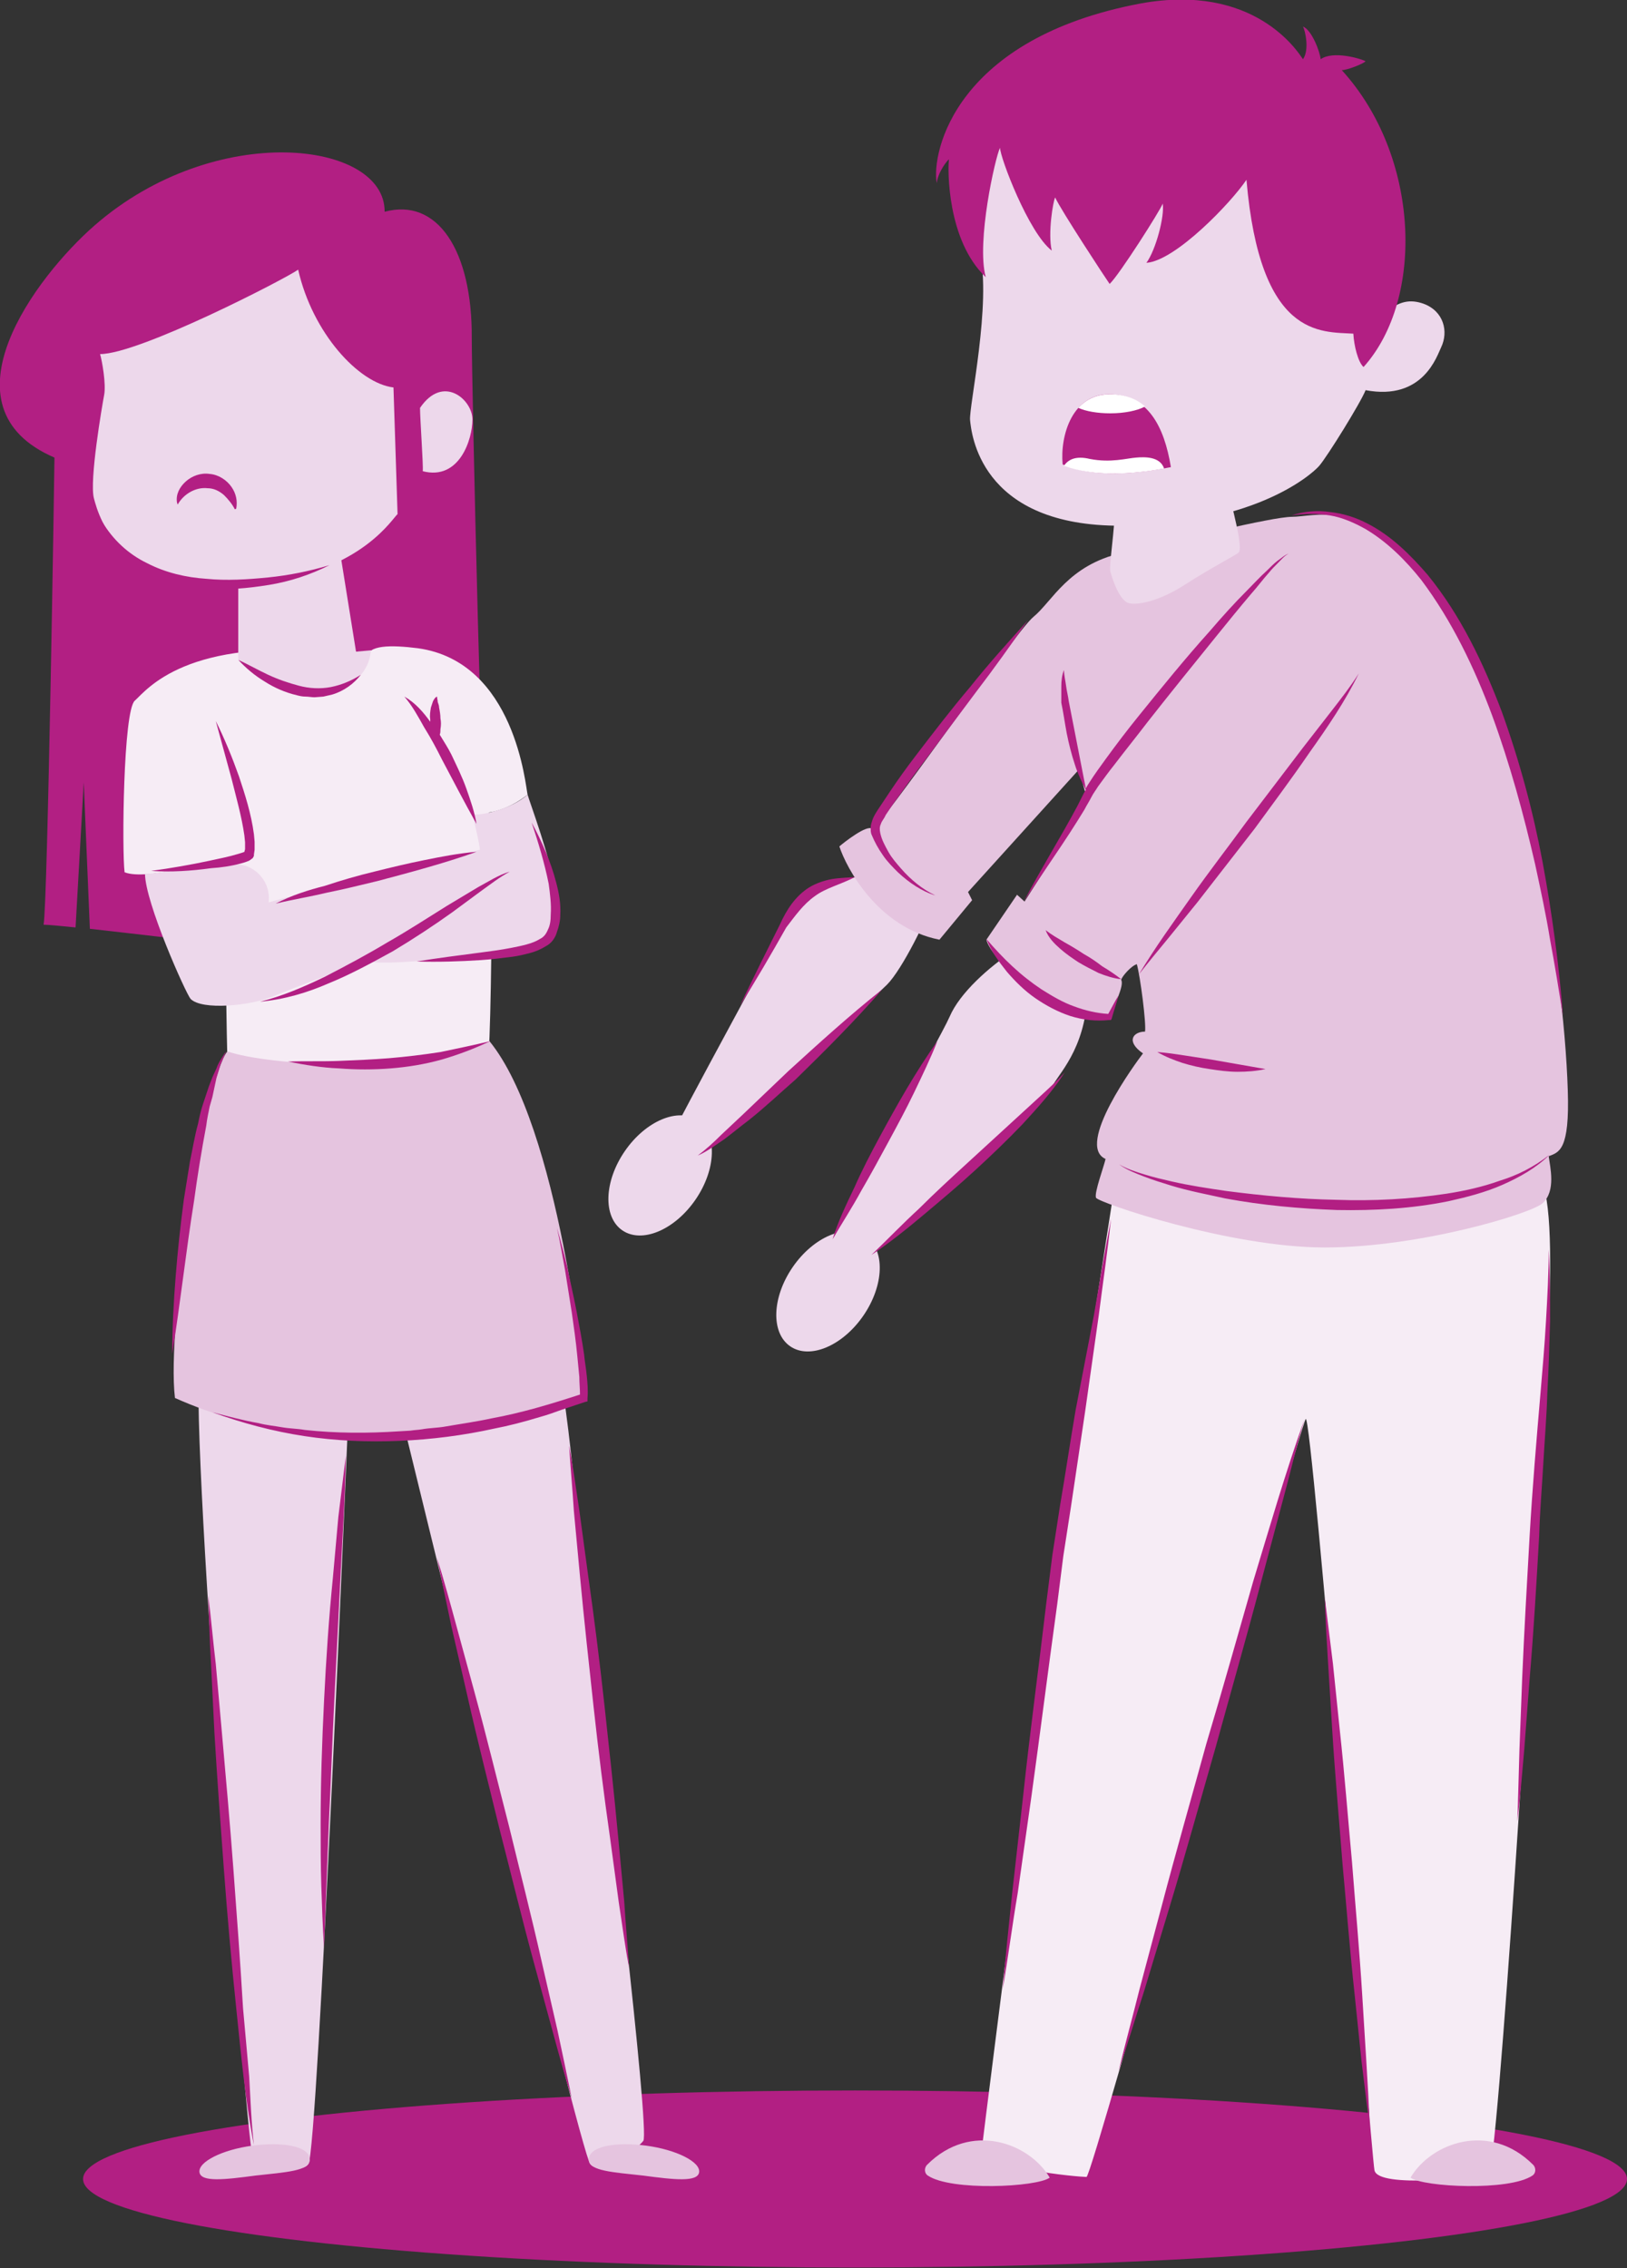 <?xml version="1.0" encoding="utf-8"?>
<!-- Generator: Adobe Illustrator 22.0.1, SVG Export Plug-In . SVG Version: 6.00 Build 0)  -->
<svg version="1.1" id="Teenies" xmlns="http://www.w3.org/2000/svg" xmlns:xlink="http://www.w3.org/1999/xlink" x="0px" y="0px"
	 viewBox="0 0 239 333.1" style="enable-background:new 0 0 239 333.1;" xml:space="preserve">
<rect x="0" y="0" width="239" height="333.1" fill="#333333" stroke="none"/>
<style type="text/css">
	.st0{fill:#B21F83;}
	.st1{fill:#F6ECF5;}
	.st2{fill:#E5C4DF;}
	.st3{fill:#EDD8EB;}
	.st4{fill:#FFFFFF;}
</style>
<g>
	<ellipse class="st0" cx="125.6" cy="320" rx="113.4" ry="13"/>
	<g>
		<g>
			<path class="st1" d="M163.8,173.7c0,0-8,51.4-8.5,54.9c-0.5,3.5-10.6,82.9-11,86.4c-0.5,3.5,14.3,4.7,15.3,4.7
				c0.9,0,31.2-109.9,32.2-111.3c0.9-1.4,9.6,107.5,10.1,110.3c0.5,2.8,15.3,0.9,16.7,0.9s6.8-87.6,7-95.3c0.2-7.7,4-43.7,0.9-50.7
				C223.4,166.7,163.8,173.7,163.8,173.7z"/>
			<path class="st2" d="M136.3,319.5c3.4,2.3,16,1.7,17.9,0.3c-3-5.1-11.6-8.3-18-1.9C135.7,318.4,135.8,319.2,136.3,319.5z"/>
			<path class="st2" d="M225.1,319.5c-3.4,2.3-16,1.7-17.9,0.3c3-5.1,11.6-8.3,18-1.9C225.7,318.4,225.6,319.2,225.1,319.5z"/>
			<path class="st3" d="M130.3,127.9c-3.3,0.5-12.3,2.3-13.6,5.1s-17.4,32-18.6,35s3,3.5,5.5,1.3c2.5-2.2,24.5-22.5,26.7-24.7
				c2.2-2.2,6-9.8,7.1-13.3C138.6,127.9,130.3,127.9,130.3,127.9z"/>
			<path class="st3" d="M148.8,139.7c-3.5,2.3-7.8,6.1-9.3,9.6c-1.5,3.5-17.9,32-18.4,35.6c-0.5,3.6,6.3,0,8.4-1.8
				c2.2-1.8,23.9-21.7,25.2-23.8c1.3-2.2,5.1-6,5.1-14.7C159.9,135.7,148.8,139.7,148.8,139.7z"/>
			
				<ellipse transform="matrix(0.567 -0.823 0.823 0.567 -100.217 154.611)" class="st3" cx="97.1" cy="172.7" rx="9.8" ry="6.3"/>
			
				<ellipse transform="matrix(0.567 -0.823 0.823 0.567 -103.551 182.33)" class="st3" cx="121.8" cy="189.7" rx="9.8" ry="6.3"/>
			<path class="st2" d="M162.4,170.2c-0.2,1-1.7,5-1.4,5.7s19.6,7.3,33.6,7.3s30.4-5,32-6.5c2-1.8,1.1-5.3,0.9-6.9
				c1.5-0.6,3.1-0.8,2.8-9.7c-0.3-9.5-1.9-23.2-5.4-40.1c-3.5-16.9-9.6-27.5-17.1-37.1s-15-7-18-7s-17,3.5-25,5.3
				c-7.9,1.8-10.2,7.1-13,9.4c-2.8,2.3-22.9,31.6-23.7,31.1c-0.8-0.6-4.1,2-4.8,2.6c1,3.1,5.6,11.9,14.7,13.7l4.8-5.8l-0.6-1.2
				l16.3-18l1.3,4.8l-9.3,14.6l-1.1-1l-4.5,6.6c0.3,1.9,8,11.6,18.3,11.4c0.3-1.6,2-4.6,1.5-5.5c0.1-0.5,1.5-2.1,2.3-2.3
				c0.5,1.8,1.4,8.7,1.2,9.9c-1.7,0-2.9,1.4-0.3,3.2C166.9,156,157.9,168.2,162.4,170.2"/>
			<path class="st3" d="M163.7,75.4c0.1,1.8-0.8,7.7-0.6,8.5c0.2,0.8,1.3,4.4,2.8,4.7s4.7-0.5,8.1-2.7c3.4-2.2,7-4.1,7.9-4.7
				c0.9-0.6-1.2-7.5-1.4-9.2S163.7,75.4,163.7,75.4z"/>
			<path class="st3" d="M203.9,45.6c1.7-1.3,3.2-1.7,5.2-1c3,1.1,3.7,4.1,2.6,6.4c-0.6,1.2-2.6,7.9-11.1,6.3
				c-0.7,1.8-5.6,9.7-6.8,11.1s-10.1,9.1-30,8.8s-21.1-13.6-21.3-15.5c-0.2-1.9,3.2-17.3,1.4-24.7l-0.7-17.4l12.3-7.3l37.9,8.5
				L203.9,45.6z"/>
			<path class="st0" d="M156.1,68.2c4.5,2,10.9,1.4,15.9,0.4c-1-6.1-3.4-10.4-8.6-10.7C157.5,57.6,155.7,64,156.1,68.2z"/>
			<path class="st4" d="M158.4,59.9c1.1,0.5,2.8,0.8,4.7,0.8c2.1,0,4-0.4,5.1-1c-1.2-1.1-2.8-1.7-4.7-1.8
				C161.2,57.8,159.6,58.6,158.4,59.9z"/>
			<path class="st4" d="M171,68.8c-0.6-1.8-2.9-1.7-4.1-1.6c-1.4,0.1-3.7,0.8-6.8,0.2c-2.1-0.5-3.2,0.1-3.8,1
				C160.5,70,166.2,69.7,171,68.8z"/>
			<path class="st0" d="M144.8,40.7c-1.4-5.2,1.4-17.6,2.1-19c0,1.4,4.2,12.5,7.6,15.1c-0.6-2.5,0.2-7.3,0.5-7.8
				c0.8,1.8,7.5,12,8,12.7c1.4-1.3,7.5-10.9,7.8-11.8c0.3,1.8-1,6.8-2.4,8.7c4.3-0.3,12.5-8.9,14.7-12.2c2,23.3,10.9,22.3,15.7,22.6
				c0.1,1.8,0.7,4.2,1.5,4.9c9-10,8.3-31-3.2-43.6c0.8,0,3.1-0.9,3.5-1.3c-0.7-0.4-4.8-1.6-6.6-0.3c-0.1-1.1-1.3-4.3-2.6-4.8
				c0.3,0.5,1,3.4,0,4.8c-0.8-1.2-7.2-11.2-23.8-8.2c-27.2,5.1-30.8,21.8-30,26.4c0.2-1.7,1.6-3.4,1.8-3.5
				C139.2,24.8,139.1,35.3,144.8,40.7z"/>
			<g>
				<path class="st0" d="M199.6,98.9c-1.2,1.9-2.6,3.7-4,5.5l-4.2,5.4l-8.3,10.9c-2.7,3.7-5.5,7.3-8.1,11c-2.6,3.7-5.3,7.4-7.7,11.4
					c1.4-1.8,2.9-3.6,4.3-5.3l4.3-5.3c2.8-3.6,5.6-7.2,8.4-10.8c2.7-3.7,5.4-7.3,8-11.1C195,106.8,197.6,103,199.6,98.9z"/>
				<path class="st0" d="M156.7,107.7c0.3,1.5,0.7,3.1,1.2,4.6c0.4,1.3,1,2.5,1.6,3.7c-0.1,0.2-0.2,0.3-0.3,0.5
					c-0.3,0.6-0.6,1.2-0.9,1.8c-2.5,4.7-5.4,9.3-7.9,14.1c1.5-2.2,3-4.5,4.5-6.7c1.5-2.2,3-4.5,4.4-6.8c0.3-0.6,0.7-1.2,1-1.8
					c0.3-0.6,0.7-1.1,1-1.6c0.8-1.1,1.6-2.2,2.4-3.2c1.6-2.1,3.3-4.2,4.9-6.3c3.3-4.2,6.7-8.4,10.1-12.6c1.7-2.1,3.4-4.2,5.1-6.2
					c0.9-1,1.7-2.1,2.6-3.1c0.4-0.5,0.9-1,1.4-1.5c0.5-0.5,0.9-1,1.5-1.3c-0.6,0.2-1.1,0.7-1.7,1.1c-0.5,0.4-1,0.9-1.5,1.4
					c-1,0.9-1.9,1.9-2.9,2.9c-1.9,1.9-3.7,3.9-5.5,6c-3.6,4-7,8.2-10.4,12.4c-1.7,2.1-3.3,4.2-4.9,6.4c-0.8,1.1-1.6,2.2-2.3,3.3
					c-0.2,0.3-0.4,0.6-0.6,1l-1.6-8.2l-0.9-4.6c-0.1-0.8-0.3-1.5-0.4-2.3c-0.1-0.8-0.3-1.5-0.3-2.3c-0.3,0.7-0.4,1.6-0.4,2.4
					c0,0.8,0,1.6,0,2.4C156.2,104.6,156.4,106.1,156.7,107.7z"/>
				<path class="st0" d="M159.2,140.1c-0.9-0.6-1.9-1.2-2.8-1.7c-1-0.6-1.9-1.1-2.8-1.8c0.4,1.1,1.3,2,2.1,2.7
					c0.9,0.8,1.8,1.4,2.7,2c1,0.6,2,1.1,3,1.6c1,0.4,2.2,0.8,3.3,0.9c-0.9-0.7-1.8-1.3-2.8-1.9C161,141.2,160.1,140.6,159.2,140.1z"
					/>
				<path class="st0" d="M162.8,148.9c-1.7-0.1-3.4-0.5-5-1.1c-1.7-0.6-3.2-1.5-4.8-2.5c-1.5-1-2.9-2.1-4.3-3.4
					c-1.3-1.2-2.6-2.6-3.8-4c0.7,1.8,1.8,3.3,3,4.8c1.2,1.4,2.6,2.8,4.2,3.9c1.6,1.1,3.3,2,5.1,2.6c1.9,0.6,3.8,0.8,5.7,0.6l0.3,0
					l0.1-0.2c0.3-1.1,0.7-2.2,1-3.4C163.8,147,163.3,148,162.8,148.9z"/>
				<path class="st0" d="M220.3,173.4c-2.5,0.9-5.2,1.5-7.8,1.9c-5.3,0.8-10.8,1.1-16.2,0.9c-5.4-0.1-10.8-0.6-16.2-1.3
					c-2.7-0.4-5.4-0.8-8-1.4c-1.3-0.3-2.6-0.6-3.9-1c-1.3-0.4-2.6-0.8-3.8-1.5c1.1,0.8,2.4,1.3,3.7,1.8c1.3,0.5,2.6,0.9,3.9,1.3
					c2.6,0.8,5.3,1.3,8,1.9c5.4,1,10.9,1.5,16.4,1.7c5.5,0.1,11-0.2,16.4-1.3c2.7-0.6,5.4-1.3,7.9-2.4c2.5-1.1,5-2.5,6.9-4.4
					C225.3,171.4,222.9,172.6,220.3,173.4z"/>
				<path class="st0" d="M227.1,194c-0.2,3.5-0.5,7-0.8,10.5c-0.6,7-1.2,14-1.6,21c-0.4,7-0.8,14-1.1,21l-0.4,10.5
					c-0.1,3.5-0.2,7-0.3,10.5c0.4-3.5,0.7-7,1-10.5l0.8-10.5c0.6-7,1-14,1.4-21c0.1-3.5,0.4-7,0.6-10.5c0.2-3.5,0.5-7,0.6-10.5
					c0.2-3.5,0.3-7,0.4-10.5c0-3.5,0-7-0.2-10.5C227.5,187,227.3,190.5,227.1,194z"/>
				<path class="st0" d="M200.1,292.9c-0.4-6.5-1-13-1.5-19.5c-0.6-6.5-1.1-13-1.8-19.4l-1-9.7c-0.4-3.2-0.8-6.5-1.2-9.7
					c0.1,3.3,0.3,6.5,0.5,9.8l0.6,9.7c0.4,6.5,1,13,1.5,19.5c0.6,6.5,1.1,13,1.8,19.4l1,9.7c0.4,3.2,0.8,6.5,1.2,9.7
					c-0.1-3.3-0.3-6.5-0.5-9.8L200.1,292.9z"/>
				<path class="st0" d="M177.2,256.1c-2.2,8-4.5,16-6.6,24l-3.2,12c-1,4-2.1,8-3.1,12.1c1.3-3.9,2.5-7.9,3.8-11.9l3.6-11.9
					c2.4-7.9,4.6-15.9,6.9-23.9c2.2-8,4.5-16,6.6-24l3.2-12c1.1-4,2-8,3.2-12c-2.8,7.8-5.1,15.8-7.5,23.7
					C181.8,240.2,179.6,248.1,177.2,256.1z"/>
				<path class="st0" d="M158,207.1c-0.8,4.7-1.5,9.4-2.3,14.1l-1.1,7.1l-0.9,7.1c-1.1,9.4-2.4,18.9-3.4,28.3l-1.6,14.2
					c-0.5,4.7-1,9.5-1.4,14.2c0.8-4.7,1.4-9.4,2.2-14.1l2-14.1c1.3-9.4,2.5-18.9,3.8-28.3l0.9-7.1l1.1-7.1c0.7-4.7,1.4-9.4,2.1-14.1
					l2-14.1c0.6-4.7,1.3-9.4,1.8-14.2c-0.9,4.7-1.7,9.4-2.5,14.1L158,207.1z"/>
				<path class="st0" d="M177.9,155.6c-1.3-0.2-2.6-0.4-3.9-0.6c-1.3-0.2-2.6-0.4-4-0.5c1.2,0.7,2.5,1.2,3.7,1.6
					c1.3,0.4,2.6,0.7,4,0.9c1.3,0.2,2.7,0.4,4.1,0.4c1.4,0,2.7-0.1,4.1-0.4l-4-0.7L177.9,155.6z"/>
				<path class="st0" d="M195.4,75.7c1.8,0.3,3.6,1.1,5.2,2c3.2,1.9,5.9,4.6,8.2,7.5c4.5,6,7.8,12.9,10.4,19.9
					c2.6,7.1,4.6,14.4,6.3,21.8c0.8,3.7,1.6,7.4,2.2,11.1c0.7,3.7,1.3,7.5,1.9,11.2c-0.3-3.8-0.7-7.6-1.2-11.3
					c-0.5-3.8-1.1-7.5-1.8-11.3c-1.4-7.5-3.4-14.9-6-22.1c-2.7-7.1-6-14.1-10.9-20.1c-2.5-2.9-5.3-5.7-8.8-7.5
					c-1.7-0.9-3.6-1.5-5.5-1.7c-1.9-0.3-3.9-0.1-5.7,0.5C191.6,75.4,193.5,75.4,195.4,75.7z"/>
				<path class="st0" d="M129.7,125.6c0.6,0.9,1.4,1.7,2.2,2.5c1.6,1.5,3.5,2.8,5.5,3.4c-1.9-0.9-3.6-2.3-5-3.9
					c-0.7-0.8-1.4-1.6-1.9-2.5c-0.5-0.9-1-1.8-1.2-2.8c-0.1-0.5-0.1-0.9,0.1-1.3c0.1-0.4,0.5-0.8,0.7-1.3c0.6-0.9,1.2-1.8,1.8-2.6
					c1.2-1.7,2.5-3.5,3.8-5.2l7.7-10.3c2.6-3.4,5.1-6.9,7.6-10.5c-2.9,3.2-5.8,6.4-8.5,9.8c-2.8,3.3-5.4,6.7-8,10.1
					c-1.3,1.7-2.6,3.5-3.8,5.3c-0.6,0.9-1.2,1.8-1.8,2.7c-0.3,0.5-0.6,0.9-0.8,1.6c-0.1,0.3-0.2,0.6-0.2,1c0,0.3,0,0.6,0.1,0.9
					C128.5,123.7,129,124.6,129.7,125.6z"/>
				<path class="st0" d="M119.7,131.6c1.6-1.2,3.8-1.7,5.9-2.8c-1.1,0.1-2.2,0.1-3.4,0.3c-1.1,0.2-2.3,0.6-3.3,1.2
					c-2.1,1.3-3.4,3.4-4.3,5.4c-2,4-4,8-5.9,12c2.4-3.8,4.6-7.6,6.8-11.5C116.8,134.5,118,132.8,119.7,131.6z"/>
				<path class="st0" d="M129.6,145.3c-4.8,3.8-9.3,7.9-13.8,12c-2.2,2.1-4.4,4.2-6.6,6.3l-3.3,3.1c-1.1,1.1-2.2,2.1-3.4,3
					c1.4-0.6,2.7-1.6,3.9-2.4c1.2-0.9,2.4-1.9,3.6-2.8c2.4-1.9,4.6-4,6.9-6C121.3,154.2,125.6,149.9,129.6,145.3z"/>
				<path class="st0" d="M134.3,160.4c1.2-2.5,2.4-5,3.4-7.5c-3.2,4.5-5.9,9.3-8.5,14.1c-1.3,2.4-2.6,4.9-3.7,7.4
					c-1.2,2.5-2.4,5-3.2,7.6c1.4-2.4,2.9-4.7,4.2-7.1c1.4-2.4,2.7-4.8,4-7.2C131.8,165.3,133.1,162.9,134.3,160.4z"/>
				<path class="st0" d="M156.4,157.5c-1.1,1.2-2.3,2.3-3.5,3.4c-1.2,1.1-2.4,2.2-3.6,3.3l-7.2,6.6c-2.4,2.2-4.8,4.4-7.1,6.7
					c-2.4,2.2-4.7,4.6-7,6.8c2.7-1.8,5.3-3.9,7.8-6c2.5-2.1,5-4.2,7.4-6.4c2.4-2.2,4.8-4.5,7-6.8
					C152.4,162.7,154.6,160.3,156.4,157.5z"/>
			</g>
		</g>
		<g>
			<path class="st3" d="M51.2,207c-0.1,2.5-4.5,108.9-5.9,110.8c-1.3,1.9-7.6-0.9-8.3-1.9s-9.7-112.3-7.5-116.2
				C31.7,195.7,51.2,207,51.2,207z"/>
			<path class="st3" d="M58.6,206.4c1.5,5.9,26.6,109.5,28.1,111.4s6.7-2,7.8-3.4c1-1.3-5.7-58-6.7-63.7c-1-5.7-4.2-45.5-5.7-49
				S58.6,206.4,58.6,206.4z"/>
			<path class="st2" d="M45.5,317.3c-0.2,1.5-3.4,1.7-8,2.2c-4.5,0.6-8,1-8.2-0.5c-0.2-1.5,3.3-3.3,7.8-3.9
				C41.6,314.5,45.7,315.2,45.5,317.3z"/>
			<path class="st2" d="M86.5,317.3c0.2,1.5,3.4,1.7,8,2.2c4.5,0.6,8,1,8.2-0.5c0.2-1.5-3.3-3.3-7.8-3.9
				C90.4,314.5,86.3,315.2,86.5,317.3z"/>
			<path class="st0" d="M69.3,49.7c0.1-13-5.1-20.7-12.8-18.6c0.1-10.4-24.8-13.5-42.6,2C5.3,40.6-9.2,59.8,8,67.2
				c0,1.4-1,65.7-1.6,68.6c0.8,0,2.5,0.2,4.7,0.4l1.2-21.3l0.9,21.5c6.4,0.7,14.9,1.8,17.3,1.8c3.6-0.1,41.4-3.6,41.4-3.6
				C70.8,124.6,69.3,55.7,69.3,49.7z"/>
			<path class="st1" d="M77.5,116.7c-2.4,1.9-4.7,2.5-5.6,2.6c-0.9,0.2,0.5,10.3,0.4,12.9s-0.2,23.2-0.7,23.5s-37.8,4.3-38.1,1.9
				c-0.3-2.4-0.3-31.5-1.1-31.4c-0.8,0.1-10.8,3.2-14.1,1.9c-0.4-3.2-0.2-23.7,1.5-25.2c1.7-1.5,7.5-9.5,30.2-7
				c2.4,0.3,3.8,2.8,3.9,0.7c0.1-1.9,3.5-1.9,7.5-1.4C75.7,97.2,77.2,115.5,77.5,116.7z"/>
			<path class="st3" d="M77.5,116.7c-2.3,2.1-6.8,3.1-8.1,2.9c0.4,1.7,1,4.1,1.1,5.2c-7.4,1.5-32.2,7.8-34.2,8.7
				c-2,0.9-1.9-7.9-2.4-7.8s-9.9,2.8-12.6,2.6c0,4.2,6,17.6,6.7,18.4c1.7,1.7,8.7,1,11.9-0.3c3.1-1.3,13-5,14.2-5.2
				c3.9,0.8,21.4-1.5,24.3-2.4c3.1-0.9,3.3-3.8,3.1-8.1C81.1,126.6,77.7,117.5,77.5,116.7z"/>
			<circle class="st3" cx="34.5" cy="131.9" r="5"/>
			<path class="st2" d="M71.9,152.9c10.2,12.5,14.1,50,13.9,52.4c-8.9,4.4-36.7,10.5-60.1,0c-1.3-10.7,4.4-46.9,7.7-50.9
				C39.3,156.5,61.9,157.9,71.9,152.9z"/>
			<path class="st3" d="M58.4,75.5l-0.6-18.6c-5.1-0.6-11.9-8-14-17.3c-1.8,1.3-23.3,12.4-29.1,12.4c0.3,1,0.9,4.4,0.6,6
				c-0.3,1.6-2.2,12.6-1.5,15.2c0.7,2.6,4.1,15.8,26.9,12.1C53.5,83.1,57.6,76.2,58.4,75.5z"/>
			<path class="st3" d="M62.1,69.2c5.4,1.4,7.3-4.7,7.3-7.6s-4.3-6.7-7.7-1.7C61.7,61.5,62.2,68.4,62.1,69.2z"/>
			<path class="st3" d="M35,83.2l14.6-4.3l2.7,16.8l2.2-0.2c-0.3,3.1-2.5,5.9-7.8,6.2c-3,0.2-7.4-1.6-11.7-4.9V83.2z"/>
			<path class="st0" d="M26,73.8c-0.2-1.2,0.4-2.3,1.3-3.1c0.9-0.8,2.2-1.3,3.5-1.1c1.3,0.1,2.5,0.9,3.2,1.9c0.7,1,0.9,2.1,0.7,3.2
				l-0.2,0.1c-0.4-0.8-1-1.5-1.6-2.1c-0.7-0.6-1.5-1-2.4-1c-1.7-0.2-3.5,0.8-4.4,2.4L26,73.8z"/>
			<g>
				<path class="st0" d="M30.1,86.4c3.2,0.3,6.3,0,9.4-0.5c3.1-0.5,6.1-1.5,8.9-2.9c-3,0.9-6,1.5-9,1.8c-3,0.3-6.1,0.5-9.1,0.2
					c-3-0.2-6-0.9-8.7-2.3c-2.7-1.3-5-3.4-6.6-6.1c0.5,1.5,1.4,2.8,2.4,4c1,1.2,2.3,2.2,3.7,3.1c1.4,0.9,2.9,1.4,4.4,1.9
					C27,86,28.5,86.3,30.1,86.4z"/>
				<path class="st0" d="M35.4,126.8c0.4-0.1,0.7-0.2,1.2-0.4c0.1-0.1,0.2-0.1,0.4-0.3c0.1,0,0.2-0.2,0.3-0.4l0-0.2l0.1-0.7
					c0-0.4,0-0.8,0-1.2l-0.1-1.1c-0.4-3-1.3-5.8-2.2-8.5c-1-2.8-2.1-5.5-3.4-8.1l2.3,8.4c0.7,2.8,1.5,5.6,1.9,8.4l0.1,1
					c0,0.3,0,0.7,0,1l-0.1,0.4c-0.2,0.1-0.6,0.2-0.9,0.3c-1.3,0.4-2.8,0.7-4.2,1c-2.8,0.6-5.7,1.1-8.6,1.5c2.9,0.2,5.9,0,8.8-0.4
					C32.5,127.4,33.9,127.2,35.4,126.8z"/>
				<path class="st0" d="M64.9,111.5c1.7,3.2,3.3,6.3,5.1,9.5c-0.3-1.8-0.9-3.5-1.5-5.2c-0.6-1.7-1.4-3.3-2.2-5
					c-0.5-1-1.1-1.9-1.7-2.9c0.1-0.3,0.1-0.5,0.1-0.8c0.1-0.6,0.1-1.1,0-1.6c0-0.5-0.1-1.1-0.2-1.6c0-0.3-0.1-0.5-0.2-0.8
					c0-0.3-0.1-0.5-0.1-0.8c-0.3,0.1-0.5,0.5-0.6,0.7c-0.1,0.3-0.2,0.6-0.3,0.9c-0.1,0.6-0.2,1.2-0.1,1.7c0,0.1,0,0.3,0,0.4
					c-1-1.4-2.2-2.8-3.8-3.7c1.2,1.4,2,2.9,2.9,4.5C63.3,108.4,64.1,109.9,64.9,111.5z"/>
				<path class="st0" d="M40.5,132.7c2.5-0.6,5-1,7.5-1.6c2.5-0.5,4.9-1.1,7.4-1.7c4.9-1.3,9.8-2.6,14.6-4.3
					c-2.6,0.2-5.1,0.7-7.6,1.2c-2.5,0.5-5,1.1-7.4,1.7c-2.5,0.6-4.9,1.3-7.3,2.1C45.3,130.7,42.8,131.5,40.5,132.7z"/>
				<path class="st0" d="M56.9,138.4c-3,1.8-6,3.4-9.1,5c-3.1,1.5-6.3,2.9-9.6,3.7c3.5-0.3,6.9-1.3,10.1-2.7c3.2-1.3,6.3-3,9.4-4.7
					c3-1.8,5.9-3.7,8.7-5.7l4.2-3.1c1.4-1,2.8-2.1,4.3-2.9c-1.7,0.5-3.2,1.5-4.7,2.3c-1.5,0.9-3,1.8-4.5,2.7
					C62.8,134.8,59.9,136.7,56.9,138.4z"/>
				<path class="st0" d="M80.5,136.5c-0.3,0.7-0.6,1.1-1.2,1.4c-1.1,0.7-2.7,1-4.2,1.3c-1.5,0.3-3.1,0.5-4.6,0.7
					c-3.1,0.4-6.2,0.8-9.3,1.3c3.1,0.1,6.3,0,9.4-0.2c1.6-0.1,3.1-0.3,4.7-0.5c0.8-0.1,1.6-0.3,2.4-0.5c0.8-0.2,1.6-0.5,2.4-1
					c0.4-0.2,0.8-0.5,1.1-0.9c0.3-0.4,0.5-0.8,0.6-1.2c0.3-0.8,0.5-1.7,0.5-2.5c0.1-1.7-0.2-3.3-0.6-4.8c-0.8-3.1-2.1-6-3.6-8.8
					c1,3,1.9,6,2.5,9c0.2,1.5,0.4,3,0.3,4.5C80.9,135.2,80.8,135.9,80.5,136.5z"/>
				<path class="st0" d="M31.2,161.1l0.3-1.4l0.3-1.4l0.4-1.3c0.2-0.9,0.7-1.7,1-2.6c-0.5,0.8-1.1,1.6-1.4,2.5l-0.6,1.3l-0.5,1.3
					c-0.3,0.9-0.6,1.8-0.9,2.7c-0.3,0.9-0.5,1.8-0.7,2.8c-0.5,1.8-0.8,3.7-1.2,5.6c-0.3,1.9-0.6,3.7-0.9,5.6
					c-0.5,3.8-0.9,7.5-1.2,11.3c-0.3,3.8-0.5,7.6-0.5,11.3c0.6-3.7,1.1-7.5,1.6-11.2c0.5-3.7,1-7.5,1.6-11.2
					c0.5-3.7,1.1-7.4,1.8-11.1c0.1-0.9,0.3-1.8,0.5-2.8L31.2,161.1z"/>
				<path class="st0" d="M57.2,155.4c-2.5,0.2-4.9,0.3-7.4,0.4c-2.5,0.1-5,0-7.5,0.1c2.5,0.5,5,0.9,7.5,1c2.5,0.2,5.1,0.2,7.6,0
					c2.5-0.2,5-0.6,7.5-1.3c2.4-0.7,4.8-1.6,7.1-2.7c-2.5,0.6-4.9,1.1-7.3,1.6C62.1,154.9,59.6,155.2,57.2,155.4z"/>
				<path class="st0" d="M48.9,231.7c-0.6,6-1,12-1.3,18.1c-0.3,6-0.5,12.1-0.5,18.1c0,3,0,6,0.1,9.1c0.1,3,0.2,6,0.4,9l0.7-18.1
					c0.3-6,0.5-12,0.8-18l0.9-18c0.3-6,0.7-12,0.8-18.1l-1.1,9L48.9,231.7z"/>
				<path class="st0" d="M35.7,294.9c-0.4-6.7-0.9-13.5-1.4-20.2c-0.5-6.7-1.1-13.5-1.7-20.2l-0.9-10.1c-0.4-3.4-0.7-6.7-1.1-10.1
					c0.1,3.4,0.2,6.8,0.4,10.1l0.5,10.1c0.4,6.7,0.9,13.5,1.4,20.2c0.5,6.7,1.1,13.5,1.8,20.2c0.7,6.7,1.3,13.5,2.6,20.1
					c-0.4-3.4-0.5-6.7-0.7-10.1L35.7,294.9z"/>
				<path class="st0" d="M79.6,288.2c-1.5-6.7-3.2-13.3-4.8-19.9c-1.7-6.6-3.3-13.2-5.1-19.8l-2.7-9.9c-0.9-3.3-1.8-6.6-2.8-9.8
					c0.7,3.3,1.4,6.7,2.1,10l2.3,10c1.5,6.7,3.2,13.3,4.8,19.9c1.7,6.6,3.3,13.2,5.1,19.8l2.7,9.9c0.9,3.3,1.8,6.6,2.8,9.8
					c-0.7-3.4-1.4-6.7-2.1-10L79.6,288.2z"/>
				<path class="st0" d="M79.3,208.1c1.1-0.3,2.2-0.7,3.3-1.1l3.3-1.1l0.4-0.1l0-0.4c0.1-1.3,0-2.3-0.1-3.3
					c-0.1-1.1-0.3-2.1-0.4-3.2c-0.3-2.1-0.7-4.2-1.1-6.3c-0.4-2.1-0.9-4.2-1.3-6.2c-0.5-2.1-1-4.1-1.6-6.1c0.5,2.1,0.8,4.1,1.2,6.2
					l1,6.3c0.3,2.1,0.6,4.2,0.8,6.3c0.1,1,0.2,2.1,0.3,3.1c0,0.9,0.1,1.8,0.1,2.6c-4.3,1.4-8.6,2.7-13,3.5c-2.3,0.5-4.5,0.8-6.8,1.2
					c-1.1,0.2-2.3,0.2-3.4,0.4c-0.6,0.1-1.1,0.1-1.7,0.2l-1.7,0.1c-4.6,0.3-9.2,0.3-13.8-0.2c-1.1-0.2-2.3-0.2-3.4-0.4
					c-1.1-0.2-2.3-0.3-3.4-0.6c-2.3-0.4-4.5-1-6.8-1.6c4.4,1.6,8.9,2.8,13.5,3.5c4.6,0.7,9.3,0.9,14,0.7c4.7-0.2,9.4-0.8,13.9-1.8
					C74.7,209.4,77,208.8,79.3,208.1z"/>
				<path class="st0" d="M91.7,279.3l-0.9-9.6c-0.6-6.4-1.3-12.8-2-19.2c-0.7-6.4-1.5-12.8-2.4-19.1l-1.3-9.6
					c-0.5-3.2-0.9-6.4-1.5-9.5c0.2,3.2,0.5,6.4,0.7,9.6l0.9,9.6c0.6,6.4,1.3,12.8,2,19.2c0.7,6.4,1.5,12.8,2.4,19.1l1.3,9.6
					c0.5,3.2,0.9,6.4,1.5,9.5C92.2,285.7,91.9,282.5,91.7,279.3z"/>
				<path class="st0" d="M43.9,100.7c-1.5-0.4-3-0.9-4.5-1.6c-1.5-0.7-2.9-1.5-4.4-2.2c1.1,1.2,2.4,2.3,3.9,3.2c1.4,0.9,3,1.6,4.7,2
					c0.4,0.1,0.8,0.2,1.3,0.2c0.4,0,0.9,0.1,1.3,0.1l1.3-0.1c0.4-0.1,0.9-0.2,1.3-0.3c1.7-0.5,3.2-1.6,4.2-2.9
					c-1.4,0.9-2.9,1.5-4.4,1.8C47,101.2,45.4,101.1,43.9,100.7z"/>
			</g>
		</g>
	</g>
</g>
</svg>
